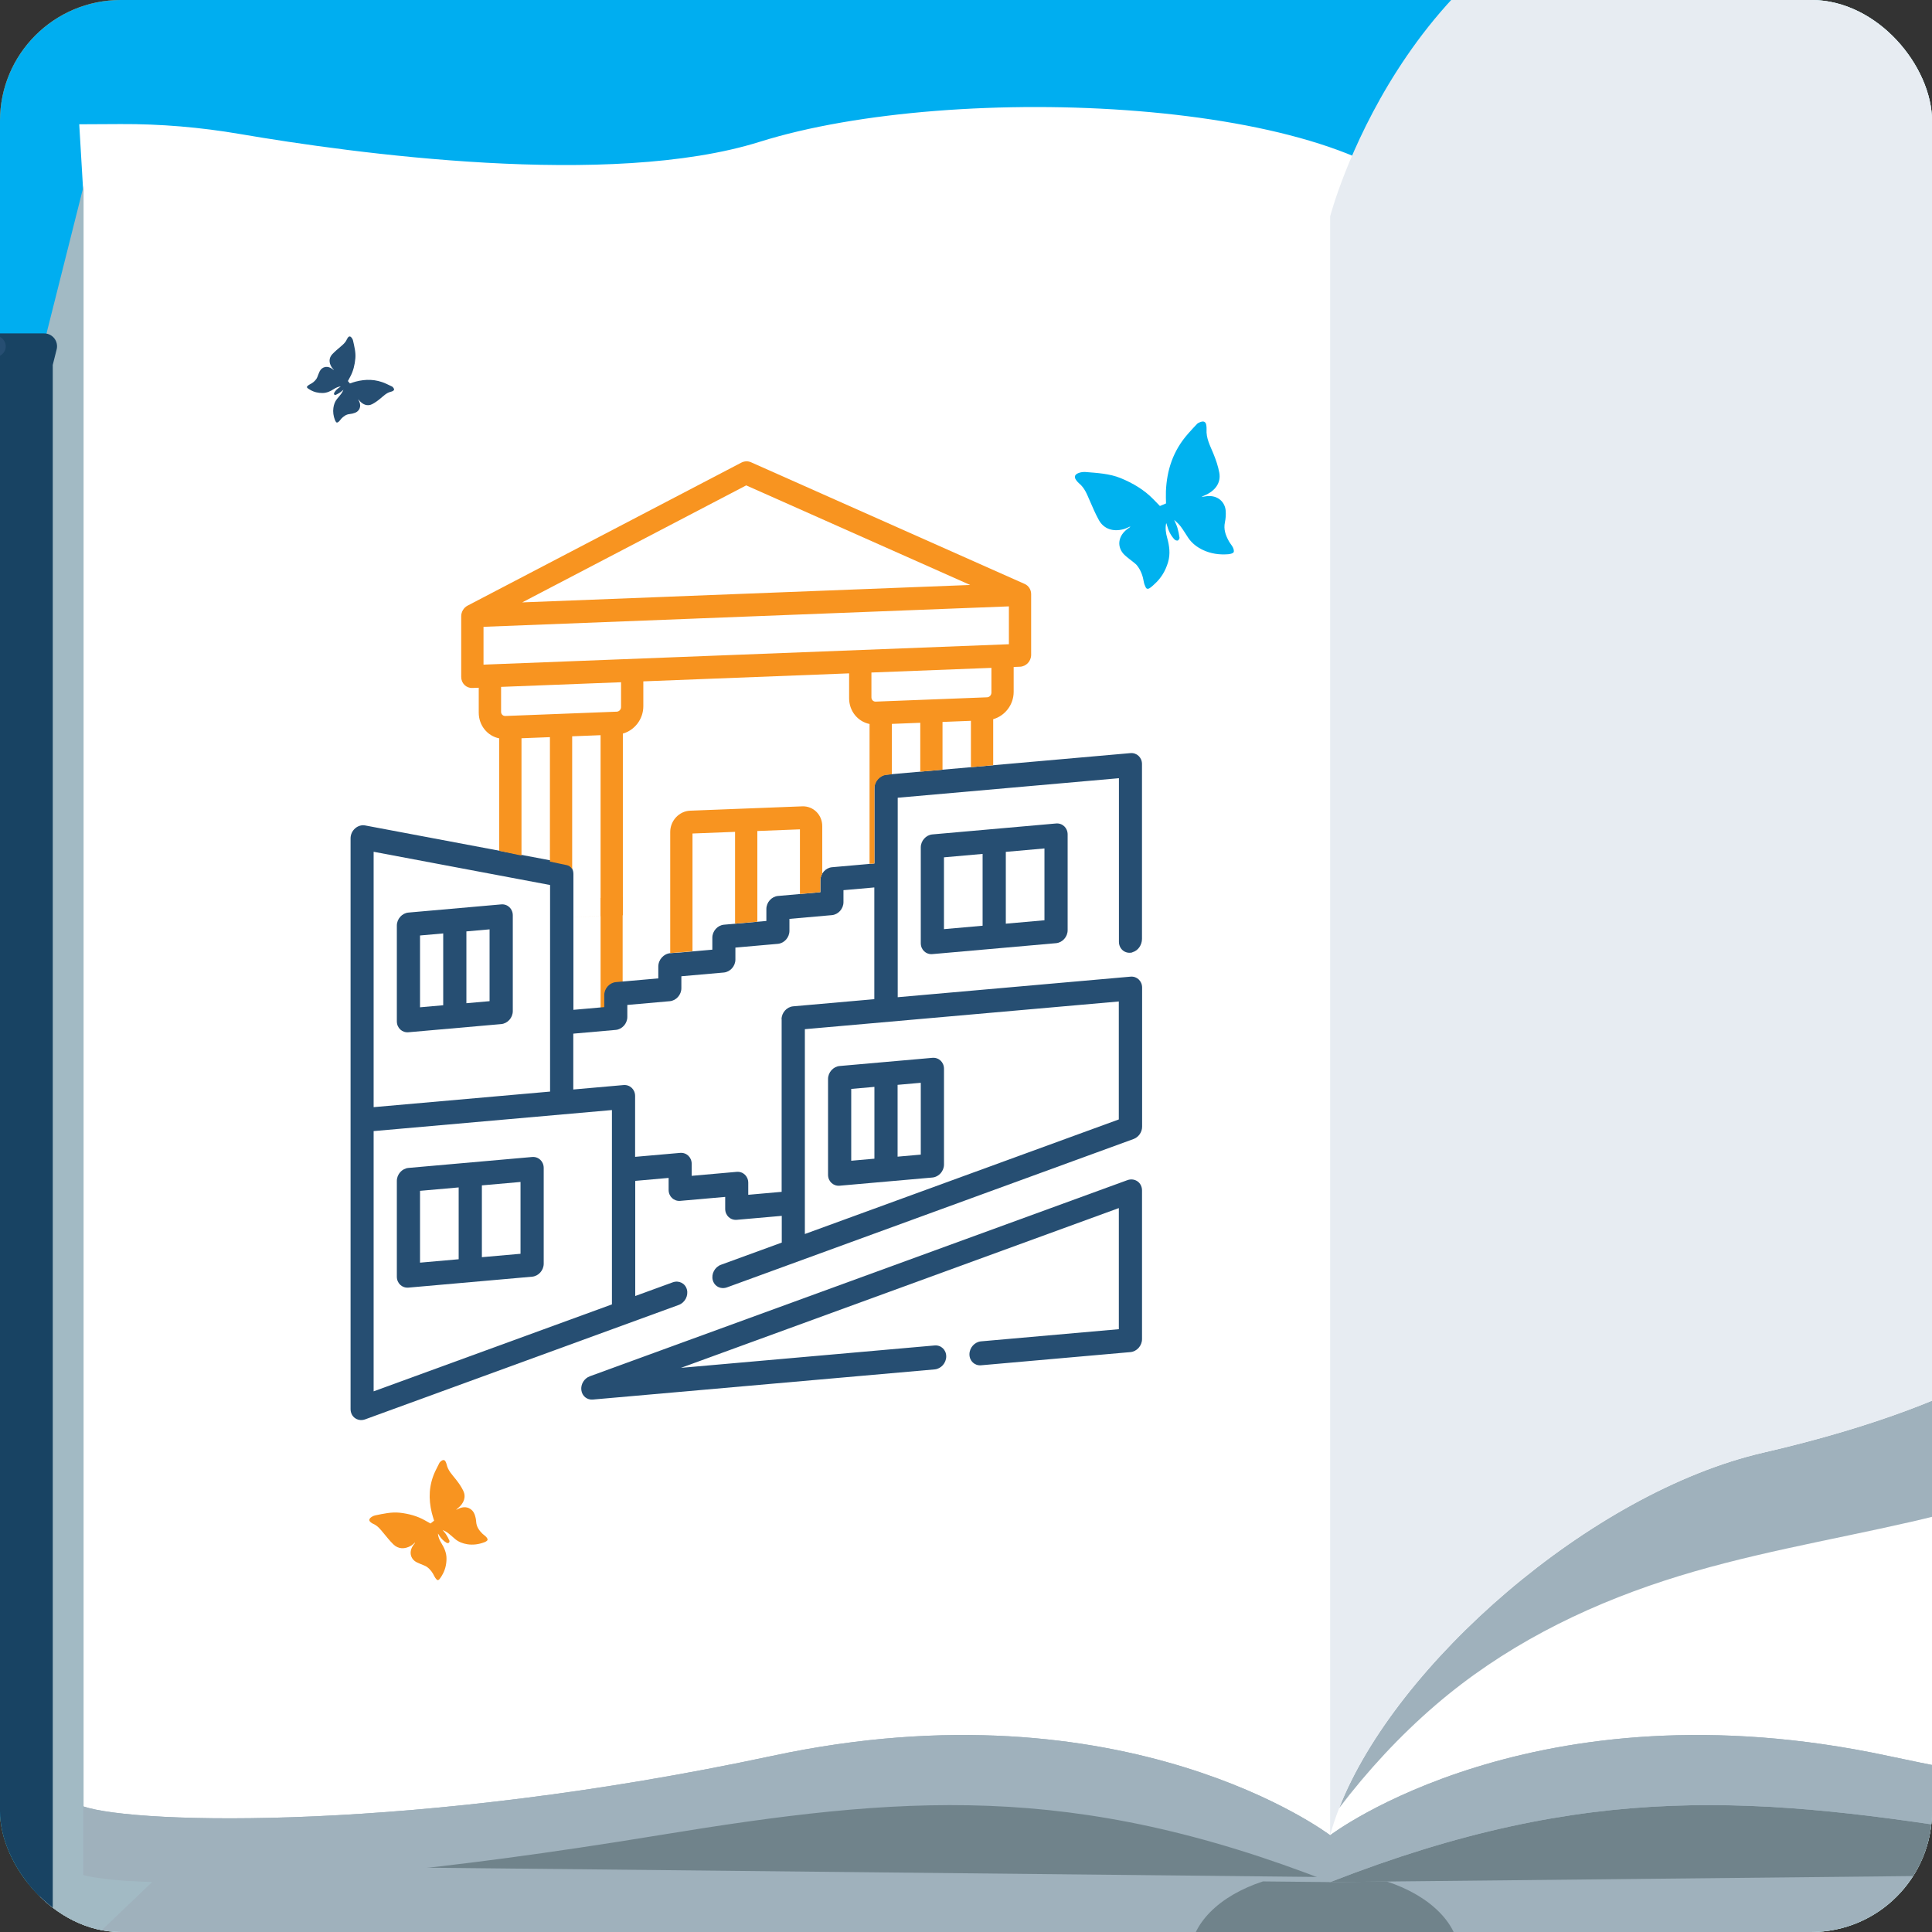 <?xml version="1.0" encoding="UTF-8"?>
<svg id="mockup_1-2" data-name="mockup_1" xmlns="http://www.w3.org/2000/svg" xmlns:xlink="http://www.w3.org/1999/xlink" viewBox="0 0 640 640">
  <rect x="0" y="0" width="640" height="640" fill="#333333" stroke="none"/>
  <defs>
    <clipPath id="clippath">
      <rect width="640" height="640" rx="40.01" ry="40.01" fill="#f89420"/>
    </clipPath>
    <clipPath id="clippath-1">
      <rect x="-20.25" width="660.25" height="660.25" fill="none"/>
    </clipPath>
    <clipPath id="clippath-2">
      <path d="M162.18,281.18l25.57,5.41c1.27.27,2.16,1.4,2.16,2.74v14.49l22.34-.87,3.2,4.15,6.66,8.62,13.83-1.15-.86-8.09,8.42-.51,8.63-.76v-10.28l12.86,1.21,6.76-.6v-3.73c0-2.47,1.9-4.56,4.3-4.74l12-.9,1.61-.14v-24.72c0-2.39,1.81-4.43,4.13-4.65l6.35-.62,32.44-2.86,31.48-42.69-9.48-16.29-21.9-33.18-87.43-14.51-101.06,43.45,18,91.23Z" fill="none"/>
    </clipPath>
  </defs>
  <rect width="640" height="640" rx="40.01" ry="40.01" fill="#f89420"/>
  <g clip-path="url(#clippath)">
    <g clip-path="url(#clippath-1)">
      <rect x="-20.25" width="667.81" height="667.81" fill="#00aef0"/>
      <g>
        <path d="M914.49,112.73h-27.03l-12.71-50.54v-21.2s-58.05,13.48-114.78,13.68c-5.57.02-11.12-.09-16.61-.35-.14,0-.27-.01-.41-.02-2.6-.13-5.19-.29-7.75-.49-.17-.01-.33-.03-.5-.04-2.63-.21-5.25-.46-7.83-.75-.03,0-.07,0-.1-.01-2.61-.3-5.2-.64-7.74-1.03-.13-.02-.26-.04-.39-.06-1.09-.17-2.15-.38-3.23-.57-.18-84.23-.74-152.06-2.08-153.84-3.59-4.78-50.22,41.85-132.72,60.98-82.5,19.13-106.41,111.2-106.41,111.2-26.97-37.06-157.79-43.04-222.52-22.72-49.56,15.56-134.92,3.79-172.21-2.58-13.08-2.24-26.33-3.36-39.6-3.29l-13.62.07,1.31,22.14-6.15,49.43c-4.45,0-8.09,3.64-8.09,8.09v607.62c0,4.45,3.64,8.09,8.09,8.09h380.8c9.2,13.08,37.14,22.59,70.2,22.59s61-9.51,70.2-22.59h371.87c4.45,0,8.09-3.64,8.09-8.09V120.82c0-4.45-3.64-8.09-8.09-8.09Z" fill="#fff"/>
        <path d="M853.88,114.71l-12.71-50.54v534.21c-.07.02-.15.04-.22.07-17.94,5.93-98.67,8.21-215.56-16.8-117.33-25.11-184.76,26.3-184.76,26.3,0,0-67.43-51.41-184.76-26.3-117.33,25.11-210.76,22.72-228.29,16.74V63.3l-12.93,51.41-1.42,5.65v540.19l376.88,3.2c0,.15-.05.29-.05.45,0,12.22,22.75,26.78,50.82,26.78s50.81-14.56,50.81-26.78c0-.15-.05-.3-.05-.45l362.45-3.18h1.22V120.36l-1.42-5.65Z" fill="#9fb1bc"/>
        <path d="M13.34,658.89l38.79-37.1c-18.45-.36-24.44-2.36-24.44-2.36V61.63l-12.93,51.41-1.42,5.65v540.19Z" fill="#a2bac4"/>
        <path d="M440.87,623.38c-.08.03-.16.06-.24.09l-22.26-.23c-14.34,4.67-24.16,14.08-24.16,24.95,0,15.52,19.98,28.1,44.63,28.1s44.63-12.58,44.63-28.1c0-10.84-9.76-20.22-24.04-24.91l-18.56.19v-.09Z" fill="#70838b"/>
        <path d="M440.87,623.38v.09s18.56-.19,18.56-.19l294.09-3.06h0c-23.76-2.34-53.54-6.18-90.71-12.28-80.57-13.21-136.44-17.92-221.93,15.44Z" fill="#70838b"/>
        <path d="M440.74,621.81c-85.63-33.47-141.75-28.75-222.39-15.53-37.17,6.09-66.95,9.93-90.72,12.27h0s290.84,3.03,290.84,3.03l22.26.23Z" fill="#70838b"/>
        <path d="M127.52,620.22c23.76-2.34,53.54-6.18,90.72-12.27,80.64-13.22,136.76-17.93,222.39,15.53.08-.03.16-.06.24-.09,85.49-33.36,141.36-28.65,221.93-15.44,37.17,6.09,66.95,9.93,90.71,12.27,28.49,2.81,48.32,3.46,61.79,3.26,19.4-.3,25.64-2.38,25.64-2.38v-22.65c-17.94,5.93-98.67,8.21-215.56-16.8-117.33-25.11-184.76,26.3-184.76,26.3,0,0-67.43-51.41-184.76-26.3-117.33,25.11-210.76,22.72-228.29,16.74v22.72s5.99,1.99,24.44,2.36c13.49.27,46.16-.34,75.51-3.23Z" fill="#9fb1bc"/>
        <path d="M880.9,114.71h-27.03l1.42,5.65v540.19l-363.67,3.19c0,.15.05.3.05.45,0,12.22-22.75,26.78-50.81,26.78s-50.82-14.56-50.82-26.78c0-.15.04-.3.05-.45l-376.88-3.2V120.36l1.42-5.65H-12.16c-4.45,0-8.09,3.64-8.09,8.09v607.62c0,4.45,3.64,8.09,8.09,8.09h380.8c9.2,13.08,37.14,22.59,70.2,22.59s61-9.51,70.2-22.59h371.87c4.45,0,8.09-3.64,8.09-8.09V122.8c0-4.45-3.64-8.09-8.09-8.09Z" fill="#184363" stroke="#184363" stroke-linecap="round" stroke-linejoin="round" stroke-width="8.53"/>
        <path d="M880.9,114.71h-10.57c4.35,0,7.9,3.56,7.9,7.9v596.17c0,4.35-3.56,7.9-7.9,7.9h-374.5c-13.46,7.21-33.99,11.82-57,11.82s-43.54-4.61-57-11.82H-1.59c-4.35,0-7.9-3.56-7.9-7.9V122.62c0-4.35,3.56-7.9,7.9-7.9h-10.57c-4.45,0-8.09,3.64-8.09,8.09v607.62c0,4.45,3.64,8.09,8.09,8.09h380.8c9.2,13.08,37.14,22.59,70.2,22.59s61-9.51,70.2-22.59h371.87c4.45,0,8.09-3.64,8.09-8.09V122.8c0-4.45-3.64-8.09-8.09-8.09Z" fill="#264e72" stroke="#264e72" stroke-linecap="round" stroke-linejoin="round" stroke-width="6.98"/>
        <path d="M681.35,439.36s-19.53,23.91-97.25,41.85c-57.15,13.19-121.97,70.22-140.49,117.73,9.45-12.42,20.08-23.92,31.93-34.11,22.18-19.07,48.16-32.2,75.86-41.23,26.71-8.71,54.3-13.21,81.61-19.46,22.71-5.19,45.29-12.36,65.95-23.23,9.57-5.04,19.15-11.08,27.42-18.43V56.65h0c-5.57.02-11.12-.09-16.61-.35-.14,0-.27-.01-.41-.02-2.6-.13-5.19-.29-7.75-.49-.17-.01-.33-.03-.5-.04-2.63-.21-5.25-.46-7.83-.75-.03,0-.07,0-.1-.01-2.61-.3-5.2-.64-7.74-1.03-.13-.02-.26-.04-.39-.06-1.09-.17-2.15-.38-3.23-.57.3,141.02-.48,386.02-.48,386.02Z" fill="#9fb1bc"/>
        <path d="M440.63,607.94c.79-2.95,1.8-5.96,2.99-9.01,18.52-47.51,83.34-104.54,140.49-117.73,77.72-17.93,97.25-41.85,97.25-41.85,0,0,.78-245,.48-386.02-.18-84.23-.74-152.06-2.08-153.84-3.59-4.78-50.22,41.85-132.72,60.98-82.5,19.13-106.41,111.2-106.41,111.2v536.27Z" fill="#e7ecf2"/>
        <g>
          <polygon points="206.26 334.17 198.95 334.46 198.95 297.48 206.26 297.2 206.26 334.17" fill="#f89420"/>
          <g>
            <path d="M376.79,391.33c-.95-.67-2.18-.81-3.33-.39l-178.07,64.97c-1.86.68-3.07,2.65-2.81,4.6.25,1.95,1.88,3.28,3.81,3.11l113.22-9.99c2.12-.19,3.84-2.11,3.84-4.3s-1.72-3.81-3.84-3.63l-84.04,7.42,145.06-52.93v40.12l-45.65,4.03c-2.12.19-3.84,2.11-3.84,4.3s1.72,3.81,3.84,3.63l49.49-4.37c2.12-.19,3.84-2.11,3.84-4.3v-49.26c0-1.23-.56-2.35-1.5-3.01h0Z" fill="#264e72"/>
            <path d="M176.27,383.27l-40.97,3.62c-2.12.19-3.84,2.11-3.84,4.3v31.72c0,2.19,1.72,3.81,3.84,3.63l40.97-3.62c2.12-.19,3.84-2.11,3.84-4.3v-31.72c0-2.19-1.72-3.81-3.84-3.63ZM139.14,394.48l12.8-1.13v23.79l-12.8,1.13v-23.79ZM172.43,415.33l-12.8,1.13v-23.79l12.8-1.13v23.79Z" fill="#264e72"/>
            <path d="M135.3,341.95l30.73-2.71c2.12-.19,3.84-2.11,3.84-4.3v-31.72c0-2.19-1.72-3.81-3.84-3.63l-30.73,2.71c-2.12.19-3.84,2.11-3.84,4.3v31.72c0,2.19,1.72,3.81,3.84,3.63ZM162.18,331.65l-7.68.68v-23.79l7.68-.68v23.79ZM139.14,309.89l7.68-.68v23.79l-7.68.68v-23.79Z" fill="#264e72"/>
            <path d="M278.14,353.13c-2.12.19-3.84,2.11-3.84,4.3v31.72c0,2.19,1.72,3.81,3.84,3.63l30.73-2.71c2.12-.19,3.84-2.11,3.84-4.3v-31.72c0-2.19-1.72-3.81-3.84-3.63l-30.73,2.71ZM281.98,360.72l7.68-.68v23.79l-7.68.68v-23.79ZM305.02,382.48l-7.68.68v-23.79l7.68-.68v23.79Z" fill="#264e72"/>
            <path d="M375.09,315.45c1.92-.49,3.21-2.43,3.21-4.45v-57.91c0-2.17-1.73-3.8-3.84-3.61l-80.94,7.14c-2.12.19-3.85,2.12-3.85,4.31v25.11l-14.05,1.24c-2.12.19-3.85,2.12-3.85,4.31v3.97l-14.05,1.24c-2.12.19-3.85,2.12-3.85,4.31v3.97l-14.06,1.24c-2.11.19-3.84,2.12-3.84,4.29v3.98l-10.22.9-3.61.25c-2.27.16-4.07,2.14-4.07,4.47v3.89l-14.05,1.24c-2.12.19-3.85,2.12-3.85,4.31v3.97l-10.22.9v-45.04c0-1.8-1.17-3.26-2.85-3.58l-66.14-12.46c-1.15-.22-2.38.14-3.33.98-.95.83-1.5,2.05-1.5,3.28v189.08c0,1.23.55,2.35,1.5,3.01.68.48,1.5.69,2.34.61.33-.03.67-.1.99-.22l103.87-37.9c2.05-.75,3.26-3.03,2.72-5.1-.55-2.07-2.66-3.13-4.7-2.39l-12.42,4.53v-38.14l11.06-.98v3.97c0,2.18,1.73,3.81,3.85,3.63l14.89-1.31v3.97c0,2.18,1.73,3.81,3.85,3.62l14.89-1.31v8.85l-20.14,7.35c-2.05.75-3.26,3.03-2.72,5.1.46,1.73,2.01,2.76,3.71,2.61.33-.03.66-.1,1-.22l134.67-49.14c1.68-.61,2.85-2.29,2.85-4.08v-46.1c0-2.17-1.73-3.8-3.84-3.61l-77.12,6.81v-66.08l73.28-6.47v54.19c0,2.4,2.07,4.12,4.47,3.52ZM123.77,282.16l58.45,11.01v68.43l-58.45,5.16v-84.6ZM202.71,432.1l-78.94,28.8v-86.21l78.94-6.97v64.38ZM258.93,337.65v57.16l-11.06.98v-3.97c0-2.19-1.72-3.81-3.84-3.63l-14.9,1.32v-3.97c0-2.19-1.72-3.81-3.84-3.63l-14.9,1.31v-20.15c0-2.19-1.72-3.81-3.84-3.63l-16.64,1.47v-18.5l14.06-1.24c2.12-.19,3.84-2.11,3.84-4.3v-3.97l14.06-1.24c2.12-.19,3.84-2.11,3.84-4.3v-3.96l14.06-1.24c2.12-.19,3.84-2.11,3.84-4.3v-3.96l14.06-1.24c2.12-.19,3.84-2.11,3.84-4.3v-3.97l14.06-1.24c2.12-.19,3.84-2.11,3.84-4.3v-3.97l10.22-.9v37.01l-26.89,2.37c-2.12.19-3.84,2.11-3.84,4.3ZM370.62,331.75v39.08l-104,37.95v-67.85l104-9.18Z" fill="#264e72"/>
            <path d="M308.86,276.41c-2.12.19-3.84,2.11-3.84,4.3v31.72c0,2.19,1.72,3.81,3.84,3.63l40.97-3.62c2.12-.19,3.84-2.11,3.84-4.3v-31.72c0-2.19-1.72-3.81-3.84-3.63l-40.97,3.62ZM312.7,284l12.8-1.13v23.79l-12.8,1.13v-23.79ZM345.99,304.85l-12.8,1.13v-23.79l12.8-1.13v23.79Z" fill="#264e72"/>
          </g>
          <g clip-path="url(#clippath-2)">
            <path d="M337.97,315.34l-2.18.08v-8.25c0-4.26-2.9-7.73-6.78-8.52v-60.41c3.88-1.09,6.78-4.78,6.78-9.05v-8.25l2.1-.08c2.04-.08,3.69-1.84,3.69-3.94v-20.12c0-1.45-.84-2.78-2.12-3.35l-90.7-40.33c-1-.44-2.16-.39-3.16.12l-90.7,47.38c-1.28.66-2.12,2.07-2.12,3.51v20.12c0,2.09,1.65,3.73,3.69,3.65l2.12-.08v8.25c0,4.26,2.89,7.73,6.77,8.52v60.41c-3.87,1.09-6.77,4.78-6.77,9.05v8.25l-2.18.08c-2.04.08-3.69,1.84-3.69,3.94v20.12c0,2.09,1.65,3.73,3.69,3.65l181.55-7.05c2.04-.08,3.69-1.84,3.69-3.94v-20.12c0-2.09-1.65-3.73-3.69-3.65h0ZM288.66,317.26v-8.25c0-.78.65-1.47,1.41-1.5l36.92-1.43c.77-.03,1.41.61,1.41,1.39v8.25l-39.75,1.54ZM272.38,317.89v-44.24c0-3.75-2.97-6.68-6.62-6.54l-37.13,1.44c-3.64.14-6.61,3.3-6.61,7.05v44.24l-8.91.35v-8.25c0-4.26-2.9-7.73-6.78-8.52v-60.41c3.88-1.09,6.78-4.78,6.78-9.05v-8.25l68.17-2.65v8.25c0,4.26,2.89,7.73,6.77,8.52v60.41c-3.87,1.09-6.77,4.78-6.77,9.04v8.25l-8.91.35h0ZM250.88,318.73v-43.45l14.11-.55v43.45l-14.11.55ZM229.4,319.56v-43.45l14.1-.55v43.45l-14.1.55ZM189.54,303.83v-59.92l9.41-.37v59.92l-9.41.37h0ZM172.75,304.48v-59.92l9.42-.37v59.92l-9.42.37h0ZM160.17,220.18v-12.54l70.45-2.74c2.04-.08,3.69-1.84,3.69-3.94s-1.65-3.73-3.69-3.65l-57.63,2.24,74.2-38.76,74.2,32.99-99.67,3.87c-2.04.08-3.69,1.84-3.69,3.94s1.65,3.73,3.69,3.65l112.49-4.37v12.54l-174.04,6.76ZM304.85,239.43v59.92l-9.42.37v-59.92l9.42-.37ZM321.63,238.78v59.92l-9.41.37v-59.92l9.41-.37ZM328.41,229.49c0,.78-.65,1.47-1.41,1.5l-36.92,1.43c-.78.03-1.41-.59-1.41-1.39v-8.25l39.75-1.54v8.25ZM205.73,226v8.25c0,.78-.65,1.47-1.41,1.5l-36.93,1.43c-.77.03-1.4-.59-1.4-1.39v-8.25l39.75-1.54ZM165.98,313.77c0-.78.64-1.47,1.4-1.5l36.93-1.43c.77-.03,1.41.61,1.41,1.39v8.25l-39.75,1.54v-8.25ZM334.28,335.61l-174.17,6.76v-12.54l174.17-6.76v12.54Z" fill="#f89420"/>
          </g>
        </g>
        <path d="M384.21,167.63c.72-.31,1.34-.56,2.05-.86-.02-1.25-.09-2.67-.03-4.1.31-6.81,2.25-13.26,7.37-19.04.96-1.09,1.95-2.17,2.96-3.22.22-.23.57-.4.9-.53,1.25-.52,1.96-.21,2.14.96.06.43.12.88.09,1.34-.2,3.02,1.2,5.48,2.26,8.09.83,2.04,1.57,4.16,1.96,6.34.6,3.31-1.32,6.03-4.95,7.54-.32.14-.65.28-.96.49.57-.09,1.14-.2,1.72-.27,3.81-.43,6.12,2.05,6.31,4.88.08,1.21.01,2.49-.25,3.72-.52,2.4.24,4.4,1.32,6.34.39.72.98,1.33,1.33,2.07.22.49.46,1.23.18,1.61-.27.37-1.17.56-1.8.61-2.96.23-5.72-.21-8.23-1.37-2.06-.96-3.76-2.29-4.97-4.08-.83-1.24-1.58-2.53-2.48-3.73-.62-.82-1.4-1.53-2.17-2.21.36.85.78,1.68,1.06,2.57.32,1.08.54,2.2.71,3.34.03.28-.29.82-.55.93-.29.1-.84-.07-1.06-.3-1.33-1.36-2.09-3.03-2.57-4.83-.06-.22-.11-.44-.23-.64-.38,1.73-.11,3.35.34,4.96.7,2.57,1.1,5.21.27,8.01-.82,2.74-2.22,5.23-4.58,7.32-.47.43-.93.88-1.47,1.24-.51.34-1.08.33-1.33-.21-.25-.57-.53-1.14-.63-1.75-.32-1.97-.94-3.82-2.17-5.41-.3-.41-.71-.75-1.12-1.08-1.02-.83-2.12-1.6-3.07-2.49-2.62-2.44-2.55-6.49,1.56-9.1.11-.08.23-.15.28-.37-.72.3-1.43.69-2.17.89-3.56.96-6.58-.08-8.21-3-1.18-2.12-2.11-4.36-3.08-6.57-.89-2.04-1.66-4.11-3.49-5.61-.35-.29-.64-.65-.91-1-1.03-1.35-.31-2.19,1.4-2.62.49-.12,1.03-.17,1.52-.14,4.04.32,8.11.54,11.74,2.02,4.12,1.69,7.82,3.9,10.78,6.93.77.8,1.56,1.6,2.25,2.31" fill="#00b2ef" fill-rule="evenodd"/>
        <path d="M142.62,504.67c.42-.31.77-.61,1.18-.93-.24-.82-.56-1.73-.78-2.67-1.08-4.51-1.03-9.1,1.23-13.85.43-.9.87-1.78,1.33-2.66.12-.19.31-.36.5-.52.71-.57,1.24-.5,1.57.23.12.27.25.56.31.86.44,2.01,1.82,3.37,3.01,4.88.92,1.16,1.81,2.42,2.47,3.77,1.02,2.05.29,4.21-1.81,5.87-.19.16-.38.31-.54.52.36-.18.72-.36,1.08-.51,2.41-1,4.39.18,5.05,2,.28.77.47,1.62.52,2.48.12,1.66.99,2.85,2.06,3.91.4.39.9.68,1.27,1.1.24.27.54.73.43,1-.12.31-.68.6-1.07.75-1.89.71-3.78.94-5.64.65-1.53-.25-2.9-.78-4.03-1.73-.77-.65-1.52-1.35-2.32-1.97-.56-.42-1.2-.74-1.83-1.03.4.49.84.95,1.17,1.49.42.64.79,1.33,1.09,2.05.09.18-.02.58-.18.7-.17.14-.56.14-.75.02-1.13-.65-1.94-1.6-2.6-2.68-.07-.13-.14-.27-.27-.39.08,1.21.56,2.22,1.15,3.18.95,1.57,1.72,3.22,1.69,5.2-.02,1.95-.47,3.85-1.6,5.66-.24.37-.46.75-.75,1.08-.27.33-.64.42-.91.12-.28-.32-.56-.66-.73-1.03-.59-1.24-1.34-2.32-2.45-3.13-.27-.21-.61-.35-.94-.5-.83-.36-1.68-.66-2.48-1.06-2.16-1.1-2.89-3.76-.68-6.25.06-.06.12-.14.11-.29-.42.35-.8.72-1.25,1.01-2.15,1.28-4.31,1.18-5.94-.43-1.18-1.15-2.2-2.46-3.26-3.73-.97-1.17-1.88-2.38-3.34-3.02-.29-.12-.55-.29-.8-.48-.92-.68-.61-1.37.43-1.97.3-.17.64-.31.97-.38,2.7-.55,5.41-1.17,8.06-.89,3.02.33,5.85,1.09,8.37,2.52.66.37,1.32.75,1.91,1.07" fill="#f89420" fill-rule="evenodd"/>
        <path d="M115.21,126.18c.24.3.45.55.7.84.59-.2,1.25-.44,1.92-.61,3.27-.85,6.6-.88,10.08.7.66.29,1.31.6,1.96.93.15.07.29.22.38.35.43.52.38.89-.14,1.15-.19.09-.4.18-.62.23-1.46.34-2.42,1.38-3.5,2.26-.84.7-1.74,1.35-2.7,1.85-1.47.77-3.04.26-4.29-1.24-.11-.13-.22-.27-.36-.39.12.26.26.52.38.79.77,1.73-.07,3.19-1.38,3.69-.57.22-1.18.37-1.79.43-1.21.11-2.05.76-2.81,1.55-.27.29-.48.66-.77.93-.2.18-.52.4-.74.33-.21-.08-.43-.48-.55-.77-.54-1.36-.73-2.73-.54-4.08.16-1.12.52-2.12,1.19-2.95.47-.57.97-1.12,1.4-1.73.3-.4.53-.87.74-1.34-.36.3-.7.62-1.07.88-.46.31-.96.58-1.47.82-.12.07-.43,0-.52-.11-.09-.12-.1-.41-.01-.54.44-.83,1.12-1.43,1.9-1.93.1-.05.2-.12.27-.21-.88.08-1.59.45-2.29.88-1.11.71-2.31,1.29-3.74,1.3-1.42.01-2.8-.28-4.14-1.08-.27-.16-.55-.33-.79-.52-.25-.2-.32-.46-.1-.66.23-.2.45-.42.73-.55.89-.44,1.67-1,2.24-1.82.15-.2.25-.45.35-.67.25-.62.45-1.24.74-1.83.76-1.6,2.69-2.16,4.53-.59.05.04.1.08.21.08-.25-.3-.54-.57-.74-.9-.98-1.54-.93-3.11.21-4.32.83-.88,1.75-1.64,2.66-2.42.82-.72,1.7-1.39,2.15-2.48.09-.2.21-.39.33-.57.49-.67.99-.47,1.44.28.14.21.24.46.29.7.44,1.96.94,3.92.77,5.84-.2,2.2-.7,4.27-1.7,6.11-.26.49-.52.97-.75,1.4" fill="#264e72" fill-rule="evenodd"/>
      </g>
    </g>
  </g>
</svg>